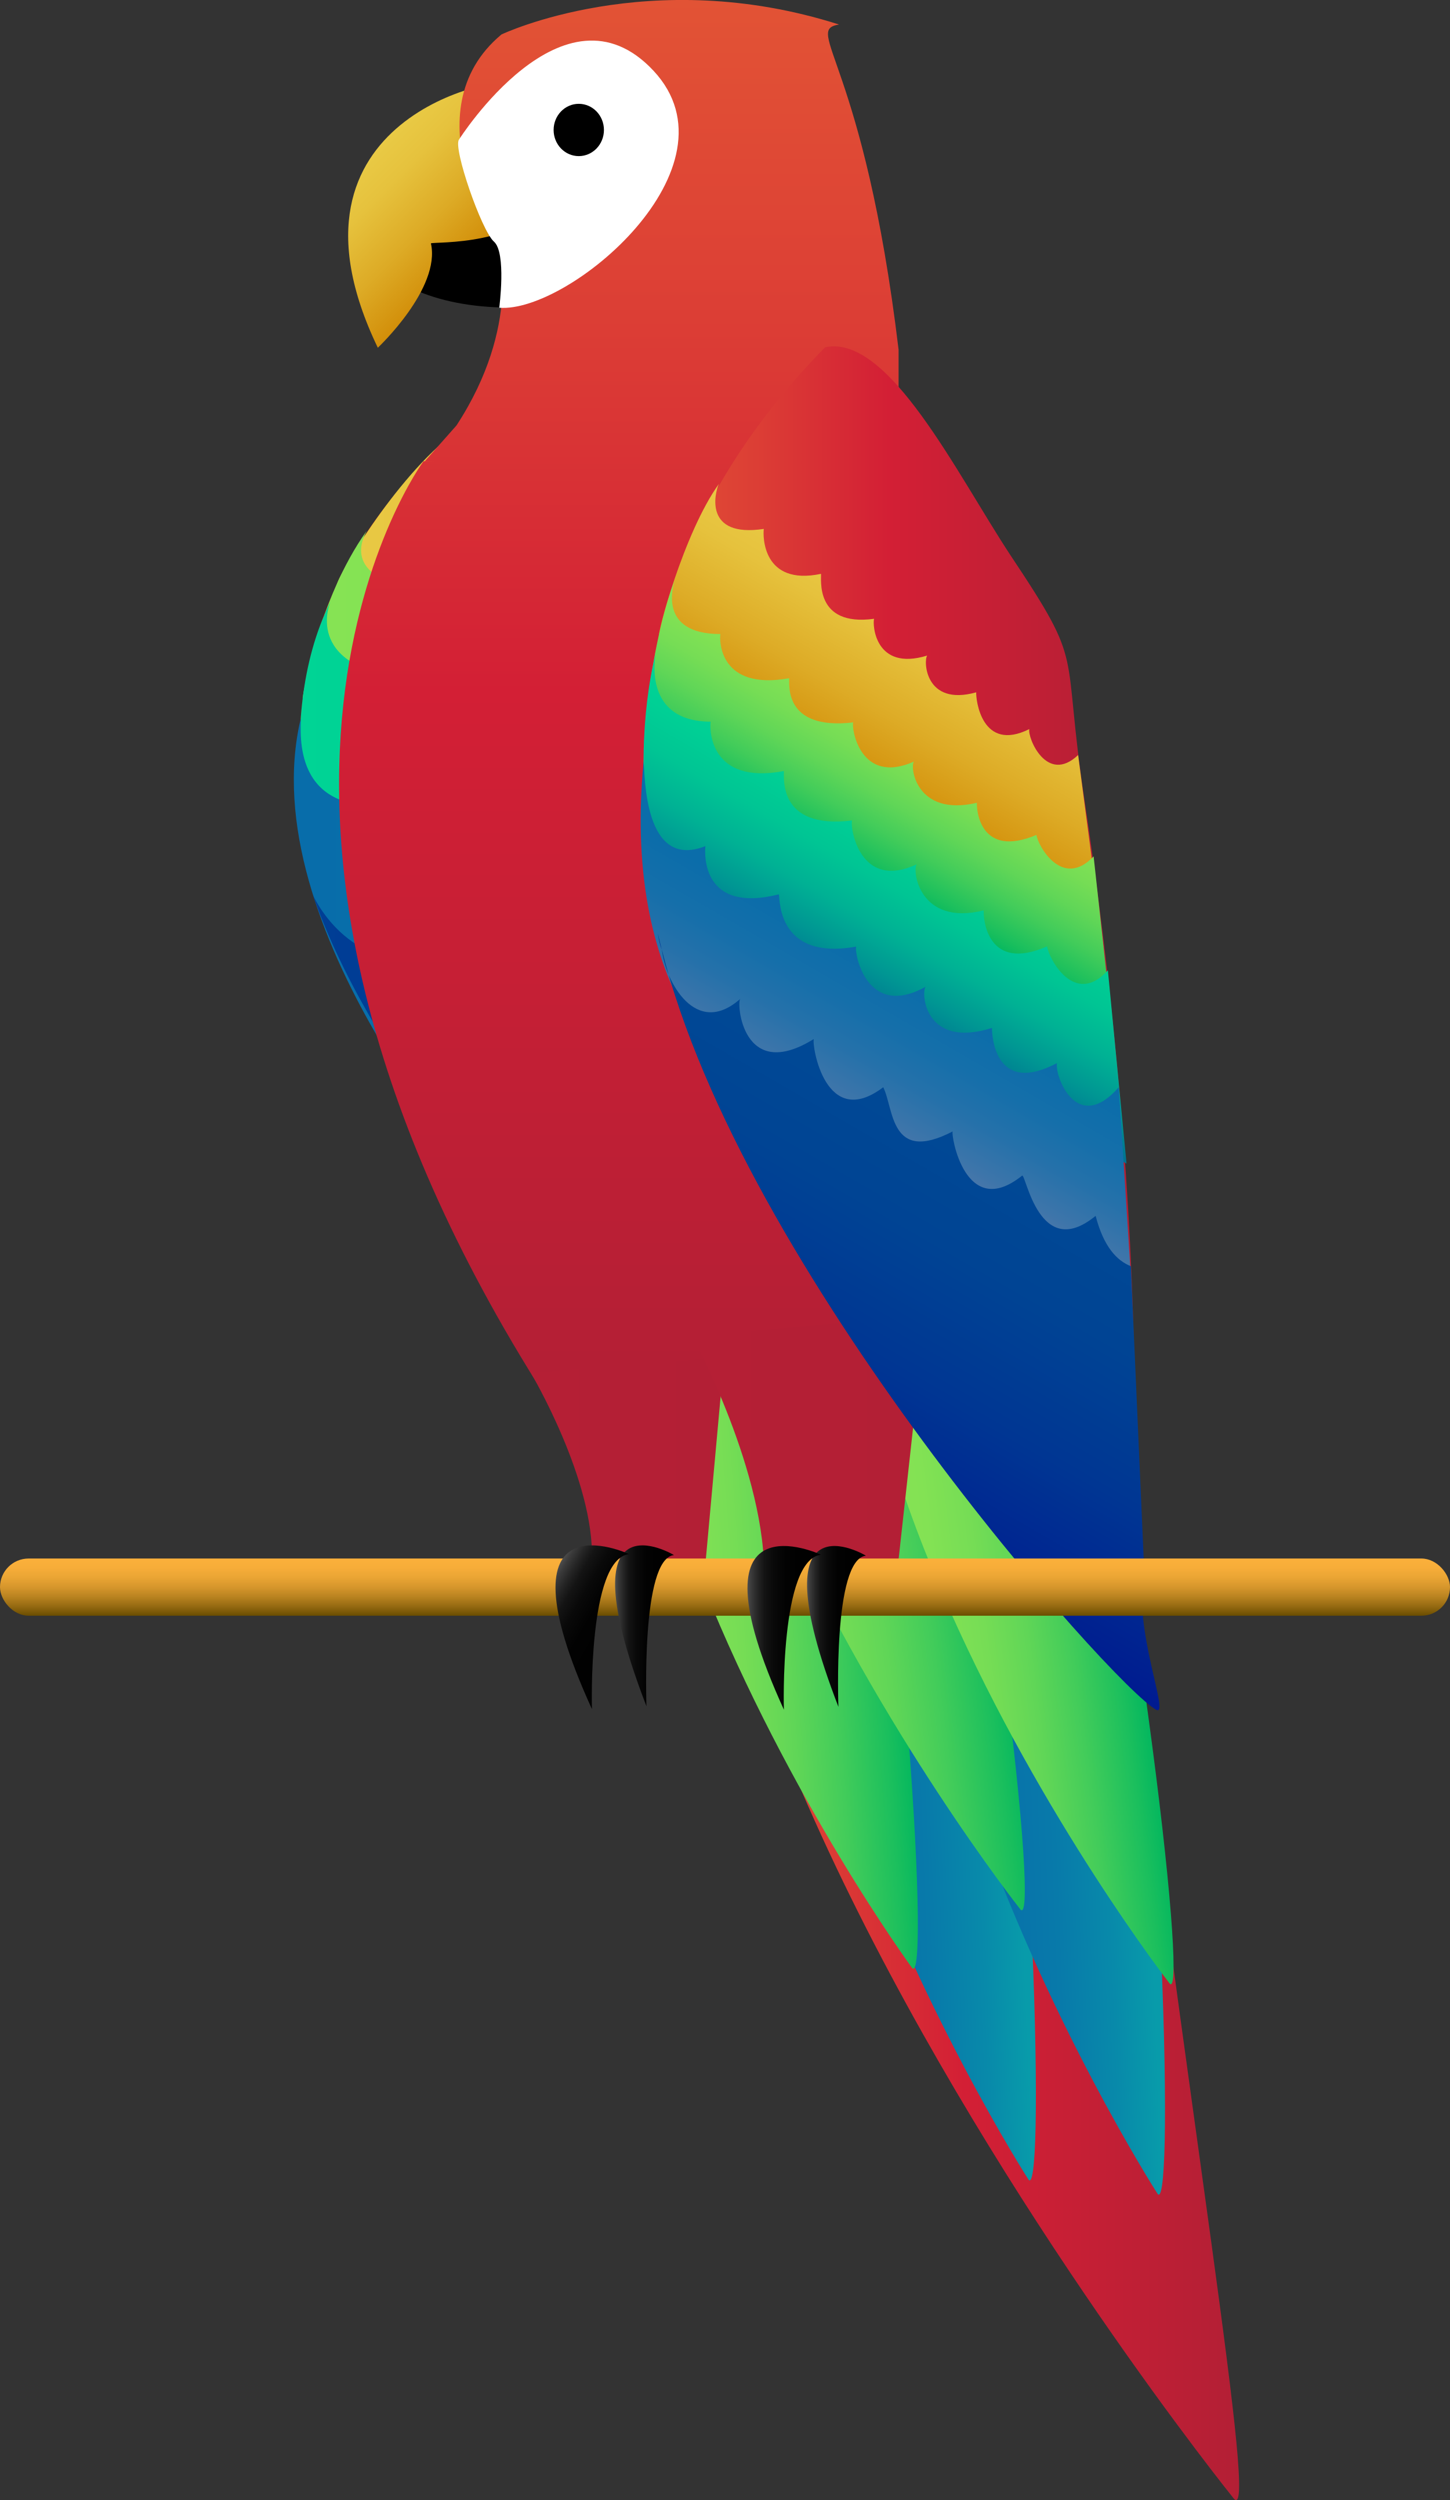 <svg xmlns="http://www.w3.org/2000/svg" xmlns:xlink="http://www.w3.org/1999/xlink" viewBox="0 0 355 611.89"><rect x="0" y="0" width="355" height="611.89" fill="#333333" stroke="none"/><defs><style>.cls-1{fill:#cd0000;}.cls-2{fill:url(#Naamloos_verloop_1544);}.cls-3{fill:url(#Naamloos_verloop_826);}.cls-4{fill:url(#Naamloos_verloop_1266);}.cls-5{fill:url(#Naamloos_verloop_1187);}.cls-6{fill:url(#Naamloos_verloop_1419);}.cls-7{fill:url(#Naamloos_verloop_264);}.cls-8{fill:url(#Naamloos_verloop_1187-2);}.cls-9{fill:url(#Naamloos_verloop_826-2);}.cls-10{fill:url(#Naamloos_verloop_1187-3);}.cls-11{fill:url(#Naamloos_verloop_826-3);}.cls-12{fill:url(#Naamloos_verloop_1544-2);}.cls-13{fill:url(#Naamloos_verloop_264-2);}.cls-14{fill:#fff;}.cls-15{fill:url(#Naamloos_verloop_826-4);}.cls-16{fill:url(#Naamloos_verloop_269);}.cls-17{fill:url(#Naamloos_verloop_269-2);}.cls-18{fill:url(#Naamloos_verloop_264-3);}.cls-19{fill:url(#Naamloos_verloop_1544-3);}.cls-20{fill:url(#Naamloos_verloop_826-5);}.cls-21{fill:url(#Naamloos_verloop_1266-2);}.cls-22{fill:url(#Naamloos_verloop_1612);}.cls-23{fill:url(#Naamloos_verloop_1630);}.cls-24{fill:url(#Naamloos_verloop_1630-2);}.cls-25{fill:url(#Naamloos_verloop_1486);}.cls-26{fill:url(#Naamloos_verloop_1511);}.cls-27{fill:url(#Naamloos_verloop_1511-2);}.cls-28{fill:url(#Naamloos_verloop_1511-3);}.cls-29{fill:url(#Naamloos_verloop_1511-4);}</style><linearGradient id="Naamloos_verloop_1544" x1="82.44" y1="171.06" x2="251.12" y2="171.06" gradientUnits="userSpaceOnUse"><stop offset="0" stop-color="#e9ca45"/><stop offset="0.22" stop-color="#e6c23d"/><stop offset="0.56" stop-color="#ddab26"/><stop offset="0.99" stop-color="#cf8601"/><stop offset="1" stop-color="#ce8500"/></linearGradient><linearGradient id="Naamloos_verloop_826" x1="74.09" y1="191.8" x2="252.73" y2="191.8" gradientUnits="userSpaceOnUse"><stop offset="0" stop-color="#87e354"/><stop offset="0.16" stop-color="#83e254"/><stop offset="0.34" stop-color="#76dd55"/><stop offset="0.52" stop-color="#60d657"/><stop offset="0.7" stop-color="#42cc5a"/><stop offset="0.89" stop-color="#1bbf5d"/><stop offset="1" stop-color="#00b65f"/></linearGradient><linearGradient id="Naamloos_verloop_1266" x1="73.32" y1="219.27" x2="255.7" y2="219.27" gradientUnits="userSpaceOnUse"><stop offset="0" stop-color="#00d495"/><stop offset="0.18" stop-color="#00d095"/><stop offset="0.35" stop-color="#00c594"/><stop offset="0.52" stop-color="#00b194"/><stop offset="0.68" stop-color="#009693"/><stop offset="0.85" stop-color="#007391"/><stop offset="0.99" stop-color="#004d90"/></linearGradient><linearGradient id="Naamloos_verloop_1187" x1="71.94" y1="255.22" x2="255.12" y2="255.22" gradientUnits="userSpaceOnUse"><stop offset="0" stop-color="#086daa"/><stop offset="0.34" stop-color="#0870aa"/><stop offset="0.6" stop-color="#087aaa"/><stop offset="0.83" stop-color="#088aaa"/><stop offset="1" stop-color="#089baa"/></linearGradient><linearGradient id="Naamloos_verloop_1419" x1="76.44" y1="308.8" x2="253.97" y2="308.8" gradientUnits="userSpaceOnUse"><stop offset="0" stop-color="#003e95"/><stop offset="0.32" stop-color="#003994"/><stop offset="0.7" stop-color="#002b92"/><stop offset="0.99" stop-color="#001b90"/></linearGradient><linearGradient id="Naamloos_verloop_264" x1="169.04" y1="426.11" x2="303.37" y2="426.11" gradientUnits="userSpaceOnUse"><stop offset="0" stop-color="#e25335"/><stop offset="0.23" stop-color="#dc3e35"/><stop offset="0.5" stop-color="#d31f35"/><stop offset="1" stop-color="#b31f35"/></linearGradient><linearGradient id="Naamloos_verloop_1187-2" x1="196.93" y1="403.28" x2="274.79" y2="403.28" gradientTransform="matrix(0.74, -0.03, 0.04, 1.04, 28.47, -9.16)" xlink:href="#Naamloos_verloop_1187"/><linearGradient id="Naamloos_verloop_826-2" x1="153.14" y1="358.09" x2="231.33" y2="358.09" gradientTransform="matrix(0.78, -0.06, 0.08, 1.03, 9.12, -4.29)" xlink:href="#Naamloos_verloop_826"/><linearGradient id="Naamloos_verloop_1187-3" x1="239.43" y1="407.96" x2="317.28" y2="407.96" gradientTransform="matrix(0.74, -0.03, 0.04, 1.04, 28.47, -9.16)" xlink:href="#Naamloos_verloop_1187"/><linearGradient id="Naamloos_verloop_826-3" x1="189.31" y1="335.12" x2="267.15" y2="335.12" gradientTransform="matrix(0.81, -0.11, 0.15, 1.11, -29.61, -17.88)" xlink:href="#Naamloos_verloop_826"/><linearGradient id="Naamloos_verloop_1544-2" x1="91.91" y1="36.45" x2="119.54" y2="64.07" xlink:href="#Naamloos_verloop_1544"/><linearGradient id="Naamloos_verloop_264-2" x1="151.5" y1="0" x2="151.5" y2="338.65" xlink:href="#Naamloos_verloop_264"/><linearGradient id="Naamloos_verloop_826-4" x1="237.36" y1="362.35" x2="315.22" y2="362.35" gradientTransform="matrix(0.73, -0.1, 0.14, 1.03, -8.03, 10.74)" xlink:href="#Naamloos_verloop_826"/><linearGradient id="Naamloos_verloop_269" x1="130.01" y1="357.01" x2="177.32" y2="357.01" gradientUnits="userSpaceOnUse"><stop offset="0" stop-color="#b51f35"/><stop offset="1" stop-color="#b31f35"/></linearGradient><linearGradient id="Naamloos_verloop_269-2" x1="169.55" y1="354.27" x2="226.58" y2="354.27" xlink:href="#Naamloos_verloop_269"/><linearGradient id="Naamloos_verloop_264-3" x1="157.55" y1="239.95" x2="277.7" y2="239.95" xlink:href="#Naamloos_verloop_264"/><linearGradient id="Naamloos_verloop_1544-3" x1="235.72" y1="152.93" x2="210.23" y2="197.09" xlink:href="#Naamloos_verloop_1544"/><linearGradient id="Naamloos_verloop_826-5" x1="228.22" y1="178.6" x2="208.44" y2="212.85" xlink:href="#Naamloos_verloop_826"/><linearGradient id="Naamloos_verloop_1266-2" x1="230.82" y1="200.45" x2="201.43" y2="251.36" xlink:href="#Naamloos_verloop_1266"/><linearGradient id="Naamloos_verloop_1612" x1="230.07" y1="228.3" x2="202.4" y2="276.23" gradientUnits="userSpaceOnUse"><stop offset="0" stop-color="#086daa"/><stop offset="0.26" stop-color="#0b6daa"/><stop offset="0.47" stop-color="#156faa"/><stop offset="0.65" stop-color="#2571aa"/><stop offset="0.83" stop-color="#3d75aa"/><stop offset="0.99" stop-color="#5a79aa"/><stop offset="1" stop-color="#5c79aa"/></linearGradient><linearGradient id="Naamloos_verloop_1630" x1="161.08" y1="230.39" x2="162.02" y2="230.39" gradientUnits="userSpaceOnUse"><stop offset="0" stop-color="#004995"/><stop offset="0.28" stop-color="#004494"/><stop offset="0.6" stop-color="#003693"/><stop offset="0.94" stop-color="#001f90"/><stop offset="0.99" stop-color="#001b90"/></linearGradient><linearGradient id="Naamloos_verloop_1630-2" x1="247.92" y1="281.95" x2="197.59" y2="369.14" xlink:href="#Naamloos_verloop_1630"/><linearGradient id="Naamloos_verloop_1486" x1="177.5" y1="381.45" x2="177.5" y2="395.45" gradientUnits="userSpaceOnUse"><stop offset="0" stop-color="#fbb03b"/><stop offset="0.16" stop-color="#f7ad39"/><stop offset="0.33" stop-color="#eaa534"/><stop offset="0.5" stop-color="#d6962c"/><stop offset="0.67" stop-color="#b98320"/><stop offset="0.84" stop-color="#946911"/><stop offset="1" stop-color="#6a4d00"/></linearGradient><linearGradient id="Naamloos_verloop_1511" x1="150.61" y1="397.92" x2="165.02" y2="397.92" gradientUnits="userSpaceOnUse"><stop offset="0" stop-color="#4d4d4d"/><stop offset="0.05" stop-color="#3b3b3b"/><stop offset="0.14" stop-color="#252525"/><stop offset="0.23" stop-color="#141414"/><stop offset="0.36" stop-color="#090909"/><stop offset="0.53" stop-color="#020202"/><stop offset="1"/></linearGradient><linearGradient id="Naamloos_verloop_1511-2" x1="132.94" y1="389.8" x2="154.26" y2="402.11" xlink:href="#Naamloos_verloop_1511"/><linearGradient id="Naamloos_verloop_1511-3" x1="197.59" y1="398.07" x2="212" y2="398.07" xlink:href="#Naamloos_verloop_1511"/><linearGradient id="Naamloos_verloop_1511-4" x1="182.98" y1="398.42" x2="200.98" y2="398.42" xlink:href="#Naamloos_verloop_1511"/></defs><g id="Laag_2" data-name="Laag 2"><g id="Laag_1-2" data-name="Laag 1"><path class="cls-1" d="M153.94,77.16c25.34-1.11,49.2,36.16,68.67,58.43,27.56,31.12,18,23.76,24.07,63.7,18.8,124.09,2.73,211-7.64,203.19C239,402.48-68.25,194.13,153.94,77.16Z"/><path class="cls-2" d="M111.59,105.72c-.43,1.15-6.68,13.43,14.22,15.37-.54,1.78-1.38,14.09,21.92,13.09.18,1-3.49,12.85,20.38,12.95-.79,1.28-.56,14.07,20.48,12-1.58,1-1.66,13.55,18.95,11.81-.31,1.8-.15,14,19.12,9.81.25,2.71,7.41,14.39,18.53,7.08l5.93,48.61-168.61-93C81.23,143.26,96.79,116.53,111.59,105.72Z"/><path class="cls-3" d="M89.78,129.92c-.48,1.14-7.81,12.63,17,14.92-.62,1.77-1.42,14.09,26.15,13.48.24,1-3.93,12.8,24.35,13.31-.93,1.27,1.32,16,23.14,11.92-1.85,1-.47,13.93,23.91,12.53-.34,1.8,0,14,22.79,10.15.34,2.71,9,14.53,22,7.39l3.59,40.06L74.09,170.85S77.61,147,89.78,129.92Z"/><path class="cls-4" d="M80.9,147.26c-.53,1.28-6.22,16.57,20.16,19-.67,2-1.57,15.75,27.79,14.94.25,1.12-4.24,14.33,25.87,14.76-1,1.42,1.34,17.87,24.6,13.22-2,1.15-.57,15.56,25.4,13.89-.37,2,0,15.67,24.23,11.23.34,3,9.52,16.2,23.45,8.15l3.3,48.82-178-73.7S66,177.17,80.9,147.26Z"/><path class="cls-5" d="M73.64,175.85c.12,3.21-2.47,24.07,22.86,21-.71,2.19-1.72,17.38,29.1,16.34.26,1.24-4.51,15.82,27.09,16.15-1.05,1.57,1.32,19.69,25.75,14.45-2.08,1.28-.66,17.16,26.6,15.19-.39,2.22-.09,17.28,25.38,12.27.35,3.34,9.92,17.81,24.58,8.88l.12,54.45L119.18,291S61.39,227.19,73.64,175.85Z"/><path class="cls-6" d="M76.45,218.6c-.3-.22,8.86,20.8,29.93,15,.24-1.1,7.29,19,30.05,13.69-.73,1.5,5.45,20,27,10.67,4.06,5.3,6.53,20.25,30.05,13.69-.69.61,4,20.34,25.39,10.52,1.59.29,3,23.47,23.64,11.74,1.82-3-4.82,8.18,11.44,20.21,0,0-.27,91.12-16.52,84.5S103.52,297.42,76.45,218.6Z"/><path class="cls-7" d="M212.31,240.6c14.94-4,30.91,37,43.54,60.87,17.85,33.37,11.84,25.79,17.41,71.74C290.57,516,308.53,619.48,302,611.45,302,611.45,77.09,332.81,212.31,240.6Z"/><path class="cls-8" d="M214.21,274.6c9.51,8.47,11.31-4.8,16.53-7.66,11.18,30.63,3.82,2.33,8.68,45,15.09,132.5,16.19,228.65,12.26,221.33C251.68,533.25,142.76,363.84,214.21,274.6Z"/><path class="cls-9" d="M175.26,226.3c10.27,8.06,11.72-5.16,17.11-8.19,12.77,30,4.09,2.18,10.61,44.31,20.23,130.87,24.56,226.17,20.19,219.05C223.17,481.47,103.13,317.31,175.26,226.3Z"/><ellipse cx="124.5" cy="60.11" rx="32.73" ry="15.16"/><path class="cls-10" d="M245.82,278.1c9.5,8.46,11.31-4.81,16.52-7.67,11.19,30.63,3.83,2.33,8.69,45,15.09,132.51,16.19,228.65,12.26,221.33C283.29,536.74,174.37,367.33,245.82,278.1Z"/><path class="cls-11" d="M184.38,193.54c11.2,8.14,11.93-6.26,17.37-9.84,15.13,31.74,4.41,2.12,13.73,47.37,29,140.58,39.2,243.55,34.21,236.09C249.69,467.16,114.49,296.2,184.38,193.54Z"/><path class="cls-12" d="M124.1,20.63c0-2.37-59,7.51-31.6,64.48,0,0,15.48-14.53,13-25.55.89-.45,23.22.88,29.53-12.25Z"/><path class="cls-13" d="M220,85.59C211.53,15,196.58,7.42,205.41,6,159-8.81,122.78,8.43,122.78,8.43c-22.69,18.87-.73,51.89-.73,51.89s5.75,19.25-10.29,43.81L104,112.89l2.41.09-2.72-.09S42.1,195.78,131.54,338.65h88.15V117.44H220Z"/><path class="cls-14" d="M112.37,34.17S138-6.27,160,17.32s-20.73,59.38-37.77,58c0,0,1.78-13.47-1.29-16.17S110.86,36.16,112.37,34.17Z"/><ellipse cx="141.7" cy="31.81" rx="6.16" ry="6.4"/><path class="cls-15" d="M226.1,231c10.21,7.59,10.84-5.78,15.78-9.09,13.85,29.53,4,2,12.61,44,26.73,130.65,36.3,226.33,31.74,219.38C286.23,485.35,162.8,326.21,226.1,231Z"/><path class="cls-16" d="M130,336.07s15.61,26.29,14.91,45.83h27.87l4.53-49.78"/><path class="cls-17" d="M169.55,327.12s18.34,33.84,17.5,59.5h32.4l7.13-64.7"/><path class="cls-18" d="M202,85c15.57-3.33,32.21,30.9,45.38,50.88,18.6,27.9,12.34,21.57,18.14,60,18,119.33,12.64,205.52,5.84,198.8C271.31,394.7,71,218.82,202,85Z"/><path class="cls-19" d="M176,118.45c-1,2.13-3.77,13.24,11,11-.25,1.78-.31,14,14,11,.17,1-1.73,13,13,11-.42,1.32.14,12.94,13,9-.92,1.16-.62,12.52,12,9-.1,1.78,1.34,14.79,13,9-.47,2.08,4.27,13.62,11.95,6.35l6.19,46.88L161.35,156C160.55,156,167.44,130.3,176,118.45Z"/><path class="cls-20" d="M165.13,142.18c-.24,1.15-4.16,13,11.24,13-.29,1.78-.14,13.86,16.82,10.82.2,1-1.75,12.83,15.7,10.81-.5,1.32,1.65,15.48,14.89,9.58-1.09,1.16.44,13.61,15.39,10.09-.11,1.79.76,13.67,14.58,7.87.35,2.62,6.31,13.38,14,5.25L272,248.4,157.59,183.49S158.51,159.88,165.13,142.18Z"/><path class="cls-21" d="M160.56,159.88c-.26,1.29-3,16.71,13.42,16.75-.31,2-.16,15.49,17.91,12.09.21,1.08-1.88,14.36,16.71,12.1-.53,1.48,1.75,17.3,15.85,10.71-1.16,1.29.46,15.22,16.39,11.29-.13,2,.8,15.28,15.52,8.8.37,2.92,6.71,14.95,14.88,5.87l4.57,47.3L162.22,228.73S152.91,190.37,160.56,159.88Z"/><path class="cls-22" d="M157.57,186.44c.38,3.09-.06,26.66,15.13,20.65-.22,2.21-.77,16.53,18,11.8.27,1.18-.44,16.28,18.91,12.79-.48,1.65,2.6,17.87,17,9.83-1.15,1.5-.23,15.27,16.25,10.08,0,2.2.83,16.55,15.91,8.61-.57,3.17,4.86,17.65,15.14,5.9L277,314.45l-95-50S151.89,245.45,157.57,186.44Z"/><path class="cls-23" d="M162,232.35c-.33-1.31-.64-2.62-.93-3.92A16.21,16.21,0,0,0,162,232.35Z"/><path class="cls-24" d="M276.87,309.91c-3.42-1.37-6.65-4.71-8.63-12.33-13.85,11.38-17.07-10.4-18-9.84-14,11.24-17.48-10.16-17-10.82-15.41,8-14.37-5.61-17-10.82-14.14,10.73-17.52-10.22-17-11.8-17.63,10.93-18.95-9.18-18-9.83-10.91,9.67-18.38-4.33-19.2-12.12,19.39,78.41,110.51,180.3,121,186.1,3.59,2-5.84-20.13-2.88-33.5Z"/><rect class="cls-25" y="381.45" width="355" height="14" rx="7"/><path class="cls-26" d="M165,380.61c.08,0-27.34-16.41-6.73,37C158.29,417.61,156.86,381.47,165,380.61Z"/><path class="cls-27" d="M154,380.38c.1,0-33.55-15.71-9.08,37.92C144.92,418.3,143.87,381.56,154,380.38Z"/><path class="cls-28" d="M212,380.76c.08,0-27.34-16.41-6.73,37C205.27,417.76,203.84,381.62,212,380.76Z"/><path class="cls-29" d="M201,380.53c.1,0-33.55-15.71-9.08,37.92C191.9,418.45,190.85,381.71,201,380.53Z"/></g></g></svg>